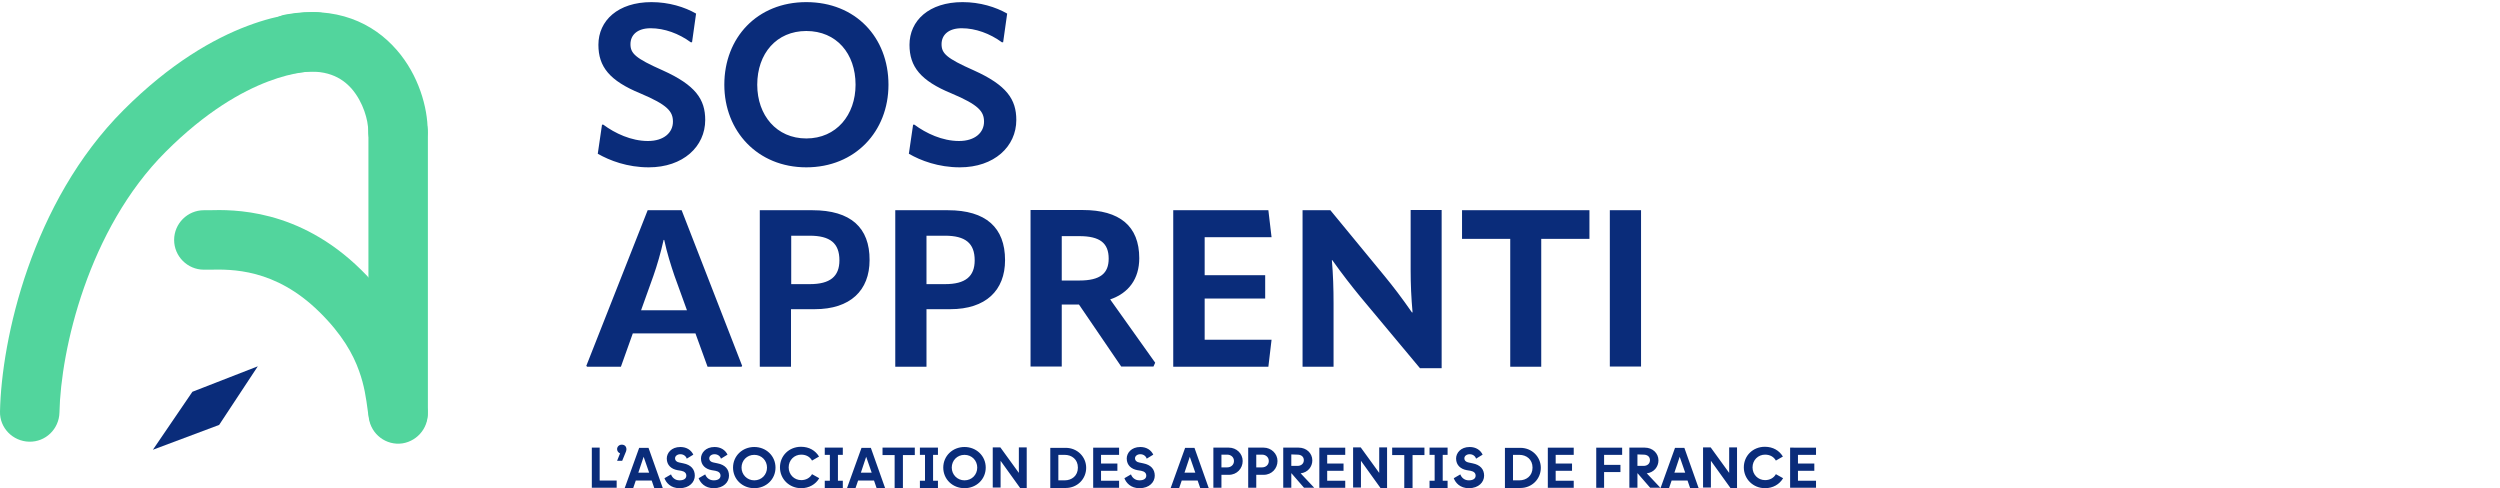 <?xml version="1.0" encoding="utf-8"?>
<!-- Generator: $$$/GeneralStr/196=Adobe Illustrator 27.6.0, SVG Export Plug-In . SVG Version: 6.00 Build 0)  -->
<svg version="1.1" id="Calque_1" xmlns="http://www.w3.org/2000/svg" xmlns:xlink="http://www.w3.org/1999/xlink" x="0px" y="0px"
	 viewBox="0 0 1177.3 229.8" style="enable-background:new 0 0 1177.3 229.8;" xml:space="preserve">
<style type="text/css">
	.st0{fill-rule:evenodd;clip-rule:evenodd;fill:#52D59D;}
	.st1{fill:#0A2C7A;}
</style>
<g>
	<path class="st0" d="M148.3,33.6c-2.7,0-32.4,0-70.3,37.9c-36.5,36.5-49.4,93.3-50,122.8c-0.2,7.7-6.5,13.9-14.3,13.7
		C6,207.8-0.2,201.5,0,193.8c0.7-33.9,14.8-98.6,58.2-142c44.1-44.1,81.4-46.1,90.1-46.1c7.7,0,14,6.3,14,14S156.1,33.6,148.3,33.6
		L148.3,33.6z"/>
	<path class="st0" d="M187.5,48.5c7.7,0,14,6.3,14,14v131.4c0,7.7-6.3,14-14,14s-14-6.3-14-14V62.5
		C173.5,54.8,179.8,48.5,187.5,48.5z"/>
	<path class="st0" d="M186.8,23.5c10.4,11.9,14.6,27.2,14.6,38.1c0,7.7-6.3,14-14,14s-14-6.3-14-14c0-4.9-2.3-13.4-7.7-19.7
		c-4.7-5.4-12.4-9.9-26.2-7.5c-7.6,1.3-14.9-3.8-16.2-11.4s3.8-14.9,11.4-16.2C158.2,2.6,175.7,10.7,186.8,23.5z"/>
	<path class="st0" d="M189.5,208.8c-7.6,1.1-14.7-4.2-15.8-11.9c-0.2-1.2-0.3-2.3-0.5-3.4c-0.8-6-1.6-11.9-4.1-18.8
		c-2.8-7.9-8-17.3-18.7-27.8c-20.9-20.6-41.5-20.1-51.8-19.9c-0.9,0-1.8,0-2.6,0c-7.7,0-14-6.3-14-14s6.3-14,14-14
		c0.6,0,1.4,0,2.3,0c11.1-0.3,42.2-1,71.7,28c13.6,13.4,21.1,26.5,25.4,38.3c3.6,9.9,4.7,18.9,5.5,25c0.1,1,0.2,1.9,0.4,2.7
		C202.4,200.5,197.1,207.6,189.5,208.8z"/>
	<path class="st1" d="M103.2,200.1L103.2,200.1l18.2-27.6l-30.8,12l0,0L72,211.8L103.2,200.1z"/>
	<path class="st1" d="M305.5,78.8c16.2,0,26.6-9.8,26.6-22.3c0-9.7-4.5-16.4-20.1-23.4c-12.9-5.7-15.1-8-15.1-12.3s3.2-7.5,9.5-7.5
		c6.5,0,13.3,2.5,18.9,6.6h0.6l1.9-13.5C322.4,3.3,315,1,306.8,1c-15.8,0-25,8.7-25,20.1c0,10.3,5.2,16.9,19.8,22.9
		c12.8,5.4,15.3,8.5,15.3,13.3c0,5.1-4.2,9.1-11.8,9.1c-7.8,0-15.5-3.6-21-7.7h-0.6l-2,13.7C287.1,75.6,295.4,78.8,305.5,78.8z
		 M379.7,78.8c23,0,38.7-16.9,38.7-38.9c0-22.3-15.5-38.9-38.7-38.9c-23.1,0-38.6,16.7-38.6,38.9C341.1,61.8,356.8,78.8,379.7,78.8z
		 M379.7,65.2c-14,0-23.1-10.9-23.1-25.3c0-14.7,9.1-25.3,23.1-25.3c14.2,0,23.2,10.6,23.2,25.3C402.9,54.1,393.9,65.2,379.7,65.2z
		 M452,78.8c16.2,0,26.6-9.8,26.6-22.3c0-9.7-4.5-16.4-20.1-23.4c-12.9-5.7-15.1-8-15.1-12.3s3.2-7.5,9.5-7.5
		c6.5,0,13.3,2.5,18.9,6.6h0.6l1.9-13.5c-5.4-3.1-12.8-5.4-21-5.4c-15.8,0-25,8.7-25,20.1c0,10.3,5.2,16.9,19.8,22.9
		c12.8,5.4,15.3,8.5,15.3,13.3c0,5.1-4.2,9.1-11.8,9.1c-7.8,0-15.5-3.6-21-7.7H430l-2,13.7C433.5,75.6,441.9,78.8,452,78.8z M305,99
		l-28.9,73.3l0.4,0.4h15.9l5.6-15.7h29.5l5.7,15.7h16l0.3-0.4L321,99H305z M307.7,129.9c1.7-4.8,3.5-11,4.8-16.9h0.3
		c1.2,5.8,3.2,12.1,4.8,16.8l5.9,16.3h-21.6L307.7,129.9z M382.6,99h-24.8v73.7h14.7v-27.1h11.2c16.7,0,25.8-8.8,25.8-23.1
		C409.6,107.2,400.6,99,382.6,99z M372.6,133.8V111h8.7c9.6,0,14,3.5,14,11.6c0,7.6-4.4,11.2-13.9,11.2H372.6z M446.4,99h-24.8v73.7
		h14.7v-27.1h11.2c16.7,0,25.8-8.8,25.8-23.1C473.3,107.2,464.3,99,446.4,99z M436.3,133.8V111h8.7c9.6,0,14,3.5,14,11.6
		c0,7.6-4.4,11.2-13.9,11.2H436.3z M522.8,141c8.8-3,13.7-9.8,13.7-19.4c0-15.2-9.3-22.7-26.6-22.7h-24.6v73.7H500v-29.2h8.1
		l19.9,29.2h15.2l0.8-1.8L522.8,141z M508.3,111.2c9.7,0,13.8,3.3,13.8,10.6c0,6.9-3.9,10.3-13.8,10.3H500v-20.9H508.3L508.3,111.2z
		 M595.8,140.6v-11h-28.5v-17.9h31.5l-1.5-12.7h-44.8v73.7h44.8l1.5-12.7h-31.5v-19.4L595.8,140.6L595.8,140.6z M628,172.6v-29.7
		c0-7-0.2-13.5-0.8-20.4h0.2c4.9,6.9,9,12.1,13,17l28.3,33.9h10.2V98.9h-14.6v28.2c0,7.1,0.3,13.1,0.9,20h-0.3
		c-4.8-6.9-8.7-12-12.8-17L626.5,99h-13.1v73.7H628z M688.5,99v13.5h22.7v60.2h14.6v-60.2h22.7V99H688.5z M758.1,172.6h14.7V99
		h-14.7V172.6z"/>
	<path class="st1" d="M290.4,229.8v-3.5h-8v-15.5h-3.7v18.9h11.7V229.8z M295,211.6c0-1.3-0.8-2.2-2.2-2.2c-1.3,0-2.2,1-2.2,2.1
		c0,0.9,0.6,1.7,1.4,2l-1.4,3.5h2.4l1.8-4.4C294.9,212.2,295,211.9,295,211.6z M312.1,229.8l-6.7-18.9H301l-6.8,18.9h4l1.2-3.5h7.5
		l1.2,3.5H312.1z M303.1,215.1l2.6,7.5h-5.1L303.1,215.1z M320,229.9c4.7,0,7.2-2.9,7.2-5.9s-1.8-5.1-5.4-5.8l-1.9-0.4
		c-1.2-0.2-2-0.9-2-2c0-1,1-1.9,2.5-1.9c1.6,0,2.7,1,3,2.1l3.1-1.9c-1-2.1-3.1-3.6-6.1-3.6c-4.3,0-6.4,2.9-6.4,5.4
		c0,3.3,2.3,5,5,5.5l1.8,0.3c1.5,0.3,2.4,1,2.4,2.3c0,1.4-1.2,2.2-3.2,2.2c-2.2,0-3.5-1.4-4-2.8l-3.1,1.8
		C313.7,227.3,315.8,229.9,320,229.9z M336.1,229.9c4.7,0,7.2-2.9,7.2-5.9s-1.8-5.1-5.4-5.8l-1.9-0.4c-1.2-0.2-2-0.9-2-2
		c0-1,1-1.9,2.5-1.9c1.6,0,2.7,1,3,2.1l3.1-1.9c-1-2.1-3.1-3.6-6.1-3.6c-4.3,0-6.4,2.9-6.4,5.4c0,3.3,2.3,5,5,5.5l1.8,0.3
		c1.5,0.3,2.4,1,2.4,2.3c0,1.4-1.2,2.2-3.2,2.2c-2.2,0-3.5-1.4-4-2.8l-3.1,1.8C329.8,227.3,331.9,229.9,336.1,229.9z M355.2,229.9
		c5.6,0,10-4.2,10-9.7s-4.4-9.7-10-9.7s-10,4.2-10,9.7S349.6,229.9,355.2,229.9z M355.2,226.2c-3.4,0-6-2.7-6-6s2.5-6,6-6s6,2.7,6,6
		S358.7,226.2,355.2,226.2z M377.3,229.9c3.7,0,6.8-1.8,8.5-4.7l-3.4-1.9c-1,1.8-2.9,2.8-5.1,2.8c-3.3,0-5.9-2.6-5.9-6s2.6-6,5.9-6
		c2.3,0,4.1,1,5.1,2.8l3.3-1.9c-1.7-2.8-4.6-4.6-8.5-4.6c-5.6,0-9.9,4.2-9.9,9.7S371.7,229.9,377.3,229.9z M396.9,210.8h-8.5v3.4
		h2.4v12.2h-2.4v3.4h8.5v-3.4h-2.3v-12.2h2.3V210.8z M416.8,229.8l-6.7-18.9h-4.4l-6.8,18.9h4l1.2-3.5h7.5l1.2,3.5H416.8z
		 M407.9,215.1l2.6,7.5h-5.1L407.9,215.1z M425.2,229.8v-15.5h5.6v-3.5h-15.2v3.5h5.7v15.5H425.2z M441.7,210.8h-8.5v3.4h2.4v12.2
		h-2.4v3.4h8.5v-3.4h-2.3v-12.2h2.3V210.8z M454.2,229.9c5.6,0,10-4.2,10-9.7s-4.4-9.7-10-9.7s-10,4.2-10,9.7
		S448.6,229.9,454.2,229.9z M454.2,226.2c-3.4,0-6-2.7-6-6s2.5-6,6-6s6,2.7,6,6S457.7,226.2,454.2,226.2z M483.5,229.8v-19.1h-3.7
		v12l-8.7-12h-3.6v18.9h3.7V217l9.2,12.8L483.5,229.8L483.5,229.8z M501.9,229.8c5.4,0,9.6-4.2,9.6-9.5c0-5.2-4.2-9.4-9.6-9.4h-7.3
		v18.9H501.9z M498.4,214.2h3c3.3,0,6.2,2.1,6.2,6s-2.9,6-6.2,6h-3V214.2z M527,229.8v-3.4h-8.5v-4.7h7.7v-3.4h-7.7v-4.1h8.5v-3.4
		h-12.2v18.9H527V229.8z M536.6,229.9c4.7,0,7.2-2.9,7.2-5.9s-1.8-5.1-5.4-5.8l-1.9-0.4c-1.2-0.2-2-0.9-2-2c0-1,1-1.9,2.5-1.9
		c1.6,0,2.7,1,3,2.1l3.1-1.9c-1-2.1-3.1-3.6-6.1-3.6c-4.3,0-6.4,2.9-6.4,5.4c0,3.3,2.3,5,5,5.5l1.8,0.3c1.5,0.3,2.4,1,2.4,2.3
		c0,1.4-1.2,2.2-3.2,2.2c-2.2,0-3.5-1.4-4-2.8l-3.1,1.8C530.3,227.3,532.4,229.9,536.6,229.9z M569.2,229.8l-6.7-18.9h-4.4
		l-6.8,18.9h4l1.2-3.5h7.5l1.2,3.5H569.2z M560.3,215.1l2.6,7.5h-5.1L560.3,215.1z M575.2,229.8v-6.2h3.5c3.8,0,6.5-3,6.5-6.5
		s-2.9-6.3-6.5-6.3h-7.3v18.9h3.8V229.8z M575.2,214.1h2.7c1.8,0,3.2,1.2,3.2,3s-1.4,3-3.2,3h-2.7V214.1z M591.6,229.8v-6.2h3.5
		c3.8,0,6.5-3,6.5-6.5s-3-6.3-6.5-6.3h-7.3v18.9h3.8V229.8z M591.6,214.1h2.7c1.8,0,3.2,1.2,3.2,3s-1.4,3-3.2,3h-2.7V214.1z
		 M612.5,222.9c3.4-0.4,5.5-3.1,5.5-6.1c0-3.4-2.8-6-6.4-6h-7.3v18.9h3.8v-6.8h0.1l5.9,6.8h4.8L612.5,222.9z M611,214.1
		c1.7,0,3,0.9,3,2.6s-1.3,2.7-3,2.7h-2.9v-5.4L611,214.1L611,214.1z M633.5,229.8v-3.4H625v-4.7h7.7v-3.4H625v-4.1h8.5v-3.4h-12.2
		v18.9h12.2V229.8z M653.2,229.8v-19.1h-3.7v12l-8.7-12h-3.6v18.9h3.7V217l9.2,12.8L653.2,229.8L653.2,229.8z M665.2,229.8v-15.5
		h5.6v-3.5h-15.2v3.5h5.7v15.5H665.2z M681.7,210.8h-8.5v3.4h2.4v12.2h-2.4v3.4h8.5v-3.4h-2.3v-12.2h2.3V210.8z M691.7,229.9
		c4.7,0,7.2-2.9,7.2-5.9s-1.8-5.1-5.4-5.8l-1.9-0.4c-1.2-0.2-2-0.9-2-2c0-1,1-1.9,2.5-1.9c1.6,0,2.7,1,3,2.1l3.1-1.9
		c-1-2.1-3.1-3.6-6.1-3.6c-4.3,0-6.4,2.9-6.4,5.4c0,3.3,2.3,5,5,5.5l1.8,0.3c1.5,0.3,2.4,1,2.4,2.3c0,1.4-1.2,2.2-3.2,2.2
		c-2.2,0-3.5-1.4-4-2.8l-3.1,1.8C685.4,227.3,687.5,229.9,691.7,229.9z M716,229.8c5.4,0,9.6-4.2,9.6-9.5c0-5.2-4.2-9.4-9.6-9.4
		h-7.3v18.9H716z M712.5,214.2h3c3.3,0,6.2,2.1,6.2,6s-2.9,6-6.2,6h-3V214.2z M741.1,229.8v-3.4h-8.5v-4.7h7.7v-3.4h-7.7v-4.1h8.5
		v-3.4h-12.2v18.9h12.2V229.8z M755.4,229.8v-7.5h7.7v-3.4h-7.7v-4.7h8.5v-3.4h-12.2v18.9h3.7V229.8z M775.5,222.9
		c3.4-0.4,5.5-3.1,5.5-6.1c0-3.4-2.8-6-6.4-6h-7.3v18.9h3.8v-6.8h0.1l5.9,6.8h4.8L775.5,222.9z M774,214.1c1.7,0,3,0.9,3,2.6
		s-1.3,2.7-3,2.7h-2.9v-5.4L774,214.1L774,214.1z M799.9,229.8l-6.7-18.9h-4.4l-6.8,18.9h4l1.2-3.5h7.5l1.2,3.5H799.9z M791,215.1
		l2.6,7.5h-5.1L791,215.1z M818,229.8v-19.1h-3.7v12l-8.7-12H802v18.9h3.7V217l9.2,12.8L818,229.8L818,229.8z M831.2,229.9
		c3.7,0,6.8-1.8,8.5-4.7l-3.4-1.9c-1,1.8-2.9,2.8-5.1,2.8c-3.3,0-5.9-2.6-5.9-6s2.6-6,5.9-6c2.3,0,4.1,1,5.1,2.8l3.3-1.9
		c-1.7-2.8-4.6-4.6-8.5-4.6c-5.6,0-9.9,4.2-9.9,9.7S825.6,229.9,831.2,229.9z M855.2,229.8v-3.4h-8.5v-4.7h7.7v-3.4h-7.7v-4.1h8.5
		v-3.4H843v18.9h12.2V229.8z"/>
</g>
</svg>
